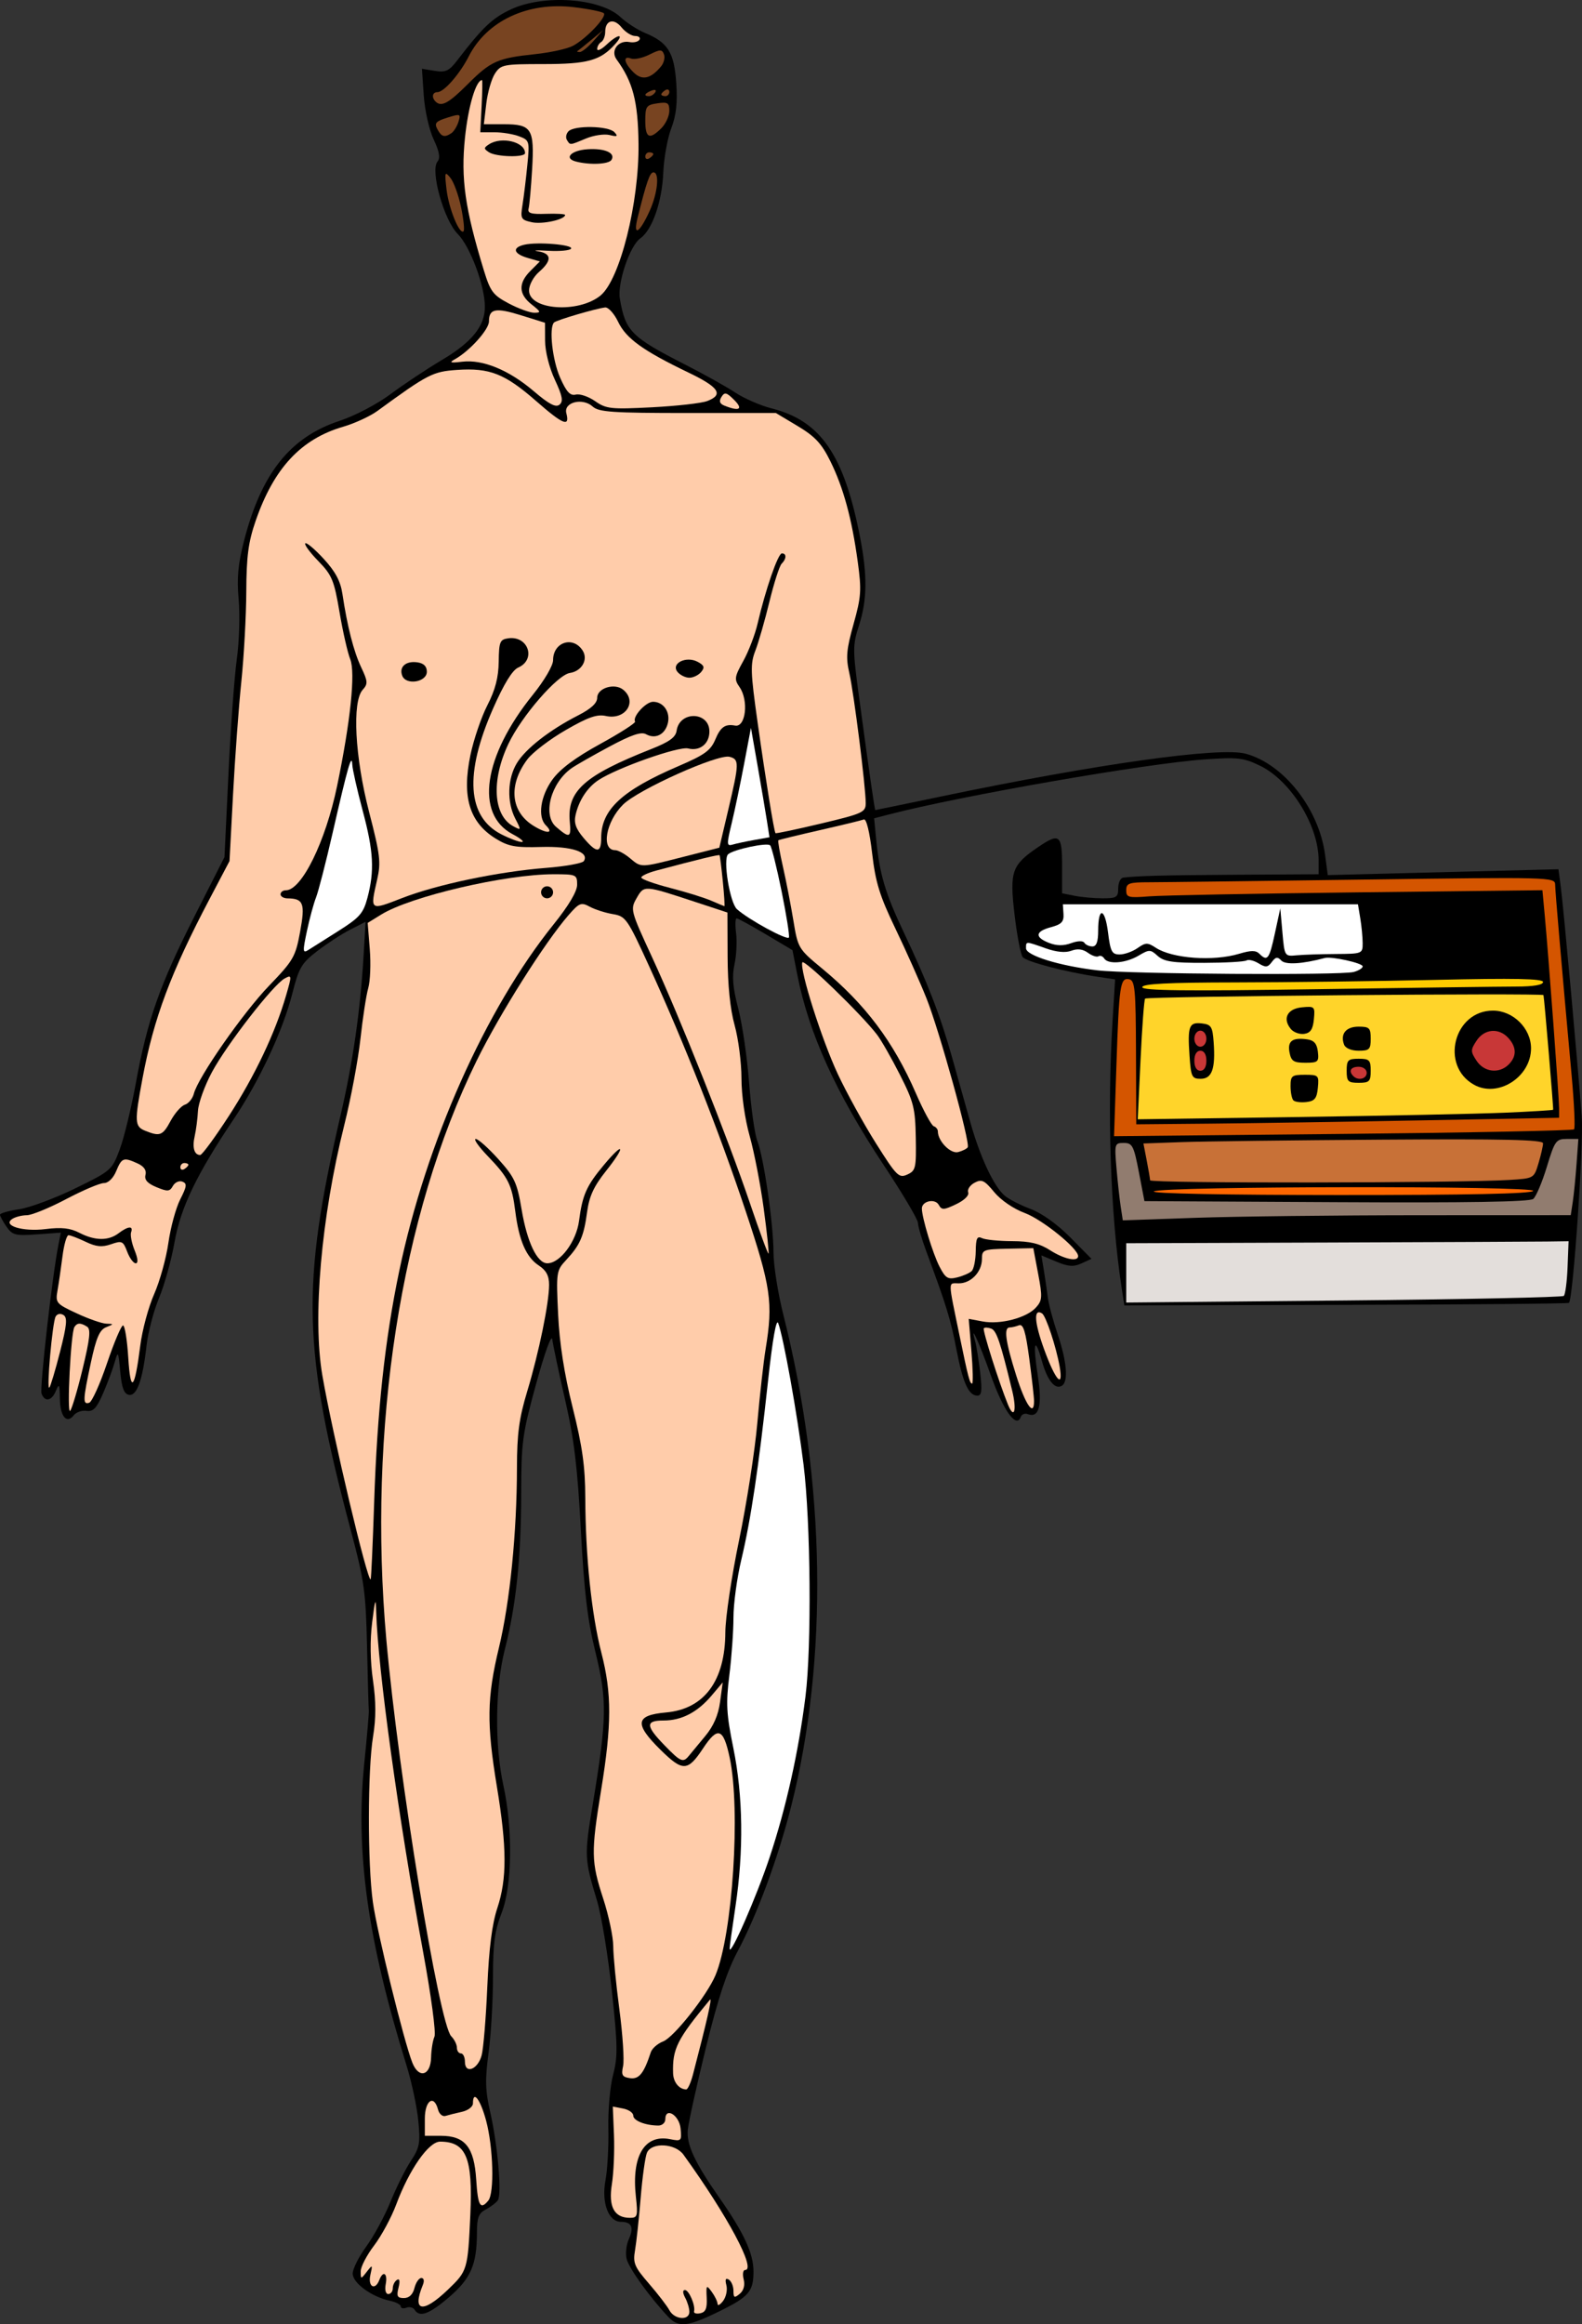 <?xml version="1.0" encoding="UTF-8" standalone="no"?>
<!-- Created with Inkscape (http://www.inkscape.org/) -->
<svg
   xmlns:dc="http://purl.org/dc/elements/1.1/"
   xmlns:cc="http://creativecommons.org/ns#"
   xmlns:rdf="http://www.w3.org/1999/02/22-rdf-syntax-ns#"
   xmlns:svg="http://www.w3.org/2000/svg"
   xmlns="http://www.w3.org/2000/svg"
   xmlns:sodipodi="http://sodipodi.sourceforge.net/DTD/sodipodi-0.dtd"
   xmlns:inkscape="http://www.inkscape.org/namespaces/inkscape"
   width="789.435"
   height="1158.987"
   id="svg2"
   sodipodi:version="0.32"
   inkscape:version="0.46"
   version="1.0"
   sodipodi:docname="ECGcolor.html"
   inkscape:output_extension="org.inkscape.output.svg.inkscape">
  <rect width="100%" height="100%" fill="#333333" stroke="none"/>
  <defs
     id="defs4">
    <inkscape:perspective
       sodipodi:type="inkscape:persp3d"
       inkscape:vp_x="0 : 526.18109 : 1"
       inkscape:vp_y="0 : 1000 : 0"
       inkscape:vp_z="744.09448 : 526.18109 : 1"
       inkscape:persp3d-origin="372.04724 : 350.78739 : 1"
       id="perspective10" />
    <inkscape:perspective
       id="perspective2390"
       inkscape:persp3d-origin="372.04724 : 350.78739 : 1"
       inkscape:vp_z="744.09448 : 526.18109 : 1"
       inkscape:vp_y="0 : 1000 : 0"
       inkscape:vp_x="0 : 526.18109 : 1"
       sodipodi:type="inkscape:persp3d" />
  </defs>
  <sodipodi:namedview
     id="base"
     pagecolor="#ffffff"
     bordercolor="#666666"
     borderopacity="1.0"
     gridtolerance="10000"
     guidetolerance="10"
     objecttolerance="10"
     inkscape:pageopacity="0.0"
     inkscape:pageshadow="2"
     inkscape:zoom="0.5"
     inkscape:cx="730.92022"
     inkscape:cy="284.70448"
     inkscape:document-units="px"
     inkscape:current-layer="layer1"
     showgrid="false"
     inkscape:window-width="1024"
     inkscape:window-height="712"
     inkscape:window-x="0"
     inkscape:window-y="22" />
  <g
     inkscape:label="Layer 1"
     inkscape:groupmode="layer"
     id="layer1"
     transform="translate(81.073,246.862)">
    <path
       style="fill:#000000"
       d="M 252.385,908.459 C 243.168,898.677 232.794,884.261 231.628,879.614 C 230.963,876.965 231.445,872.547 232.698,869.795 C 235.386,863.896 234.149,861.093 228.86,861.093 C 222.537,861.093 218.976,851.594 221.079,840.335 C 222.07,835.035 222.71,823.362 222.503,814.395 C 222.296,805.429 223.364,793.417 224.876,787.702 C 227.265,778.679 227.179,773.152 224.221,745.702 C 222.348,728.317 219.047,708.243 216.885,701.093 C 210.499,679.967 210.441,678.675 214.721,652.845 C 221.785,610.22 221.951,600.933 216.078,577.093 C 212.082,560.876 210.42,546.981 208.778,516.093 C 207.111,484.731 205.41,470.693 200.901,451.093 C 197.738,437.343 194.875,423.843 194.538,421.093 C 194.179,418.157 190.857,427.243 186.493,443.093 C 179.587,468.177 179.055,472.07 179.003,497.967 C 178.938,530.063 176.472,553.576 170.868,575.54 C 165.993,594.648 165.679,623.114 170.12,643.462 C 174.924,665.473 174.528,693.495 169.222,707.093 C 165.794,715.875 164.929,722.363 164.928,739.275 C 164.927,750.925 163.936,767.823 162.724,776.826 C 160.914,790.277 161.069,795.591 163.598,806.644 C 167.281,822.74 169.401,847.223 167.377,850.293 C 166.58,851.504 163.902,853.56 161.427,854.864 C 157.735,856.808 156.925,858.926 156.916,866.663 C 156.897,882.334 153.863,889.339 143.085,898.593 C 133.139,907.132 128.293,908.92 125.843,904.956 C 125.116,903.781 123.263,903.303 121.725,903.893 C 120.186,904.484 118.927,904.208 118.927,903.28 C 118.927,902.352 116.452,901.065 113.427,900.42 C 104.358,898.487 94.927,891.589 94.927,886.89 C 94.927,884.546 97.983,878.458 101.717,873.361 C 105.452,868.263 110.879,858.246 113.777,851.101 C 116.675,843.955 121.259,834.765 123.964,830.678 C 128.328,824.083 128.745,821.831 127.665,810.67 C 126.996,803.752 124.348,791.343 121.782,783.093 C 102.342,720.606 96.187,676.528 100.72,632.264 C 102.081,618.97 103.093,607.193 102.968,606.093 C 102.844,604.993 102.443,590.593 102.077,574.093 C 101.481,547.171 100.673,541.322 94.201,517.093 C 69.889,426.076 69.08,394.201 88.921,309.093 C 95.055,282.78 98.739,257.152 100.37,229.444 L 101.35,212.796 L 93.638,216.747 C 89.397,218.92 81.996,223.725 77.192,227.426 C 69.391,233.433 68.063,235.704 64.775,248.65 C 60.109,267.025 48.346,292.196 35.516,311.259 C 17.109,338.608 9.041,355.38 6.017,372.581 C 4.474,381.357 1.007,393.837 -1.688,400.315 C -4.383,406.793 -7.197,417.493 -7.943,424.093 C -9.9,441.418 -12.777,449.441 -16.765,448.685 C -19.21,448.222 -20.334,445.191 -21.073,437.075 C -21.986,427.048 -22.218,426.614 -23.735,432.093 C -24.649,435.393 -27.254,442.413 -29.525,447.694 C -32.81,455.334 -34.513,457.169 -37.863,456.678 C -40.179,456.339 -43.062,457.331 -44.27,458.883 C -47.817,463.438 -51.063,459.5 -51.2,450.475 C -51.306,443.431 -51.616,442.811 -53.135,446.593 C -55.209,451.751 -58.667,452.478 -60.344,448.108 C -61.363,445.453 -54.959,389.021 -51.907,373.762 L -50.717,367.812 L -62.627,368.673 C -73.344,369.448 -74.864,369.067 -77.805,364.869 C -79.602,362.302 -81.073,359.605 -81.073,358.875 C -81.073,358.144 -76.798,356.922 -71.573,356.158 C -66.348,355.394 -53.791,350.733 -43.668,345.799 C -25.615,337.002 -25.187,336.628 -21.33,326.32 C -19.167,320.54 -15.521,305.524 -13.228,292.952 C -7.547,261.81 -1.343,244.225 16.098,209.821 L 30.947,180.531 L 32.932,138.994 C 34.023,116.148 35.901,90.4 37.104,81.775 C 38.307,73.15 38.72,59.793 38.023,52.093 C 37.054,41.391 37.693,34.461 40.737,22.679 C 49.433,-10.981 63.767,-28.91 88.482,-37.041 C 96.009,-39.517 107.155,-45.363 113.805,-50.321 C 120.338,-55.193 131.932,-62.89 139.568,-67.427 C 154.453,-76.27 160.923,-84.304 160.894,-93.907 C 160.862,-104.386 153.535,-123.991 147.334,-130.193 C 140.447,-137.079 133.524,-161.808 137.232,-166.275 C 138.739,-168.09 138.196,-171.224 135.312,-177.357 C 133.087,-182.089 130.887,-191.86 130.385,-199.237 L 129.478,-212.566 L 135.877,-211.528 C 141.302,-210.648 143.012,-211.446 147.102,-216.772 C 159.775,-233.272 164.638,-237.886 173.912,-242.205 C 190.241,-249.809 218.519,-247.808 228.563,-238.337 C 231.513,-235.555 237.077,-231.97 240.927,-230.369 C 252.248,-225.663 255.338,-220.686 256.39,-205.459 C 257.068,-195.638 256.383,-189.43 253.899,-182.907 C 252.015,-177.957 250.225,-168.057 249.921,-160.907 C 249.297,-146.201 244.396,-132.163 238.424,-127.98 C 233.233,-124.345 226.919,-105.711 228.241,-97.93 C 231.001,-81.684 233.873,-78.791 260.927,-65.003 C 270.277,-60.237 281.527,-53.956 285.927,-51.045 C 290.327,-48.133 298.427,-44.614 303.927,-43.225 C 328.429,-37.035 340.051,-20.182 348.057,20.769 C 351.82,40.013 351.681,52.299 347.556,65.071 C 344.39,74.874 344.393,77.05 347.611,100.801 C 352.897,139.826 355.387,157.093 355.726,157.093 C 355.897,157.093 370.862,154 388.982,150.221 C 466.522,134.047 527.572,125.497 540.552,128.992 C 559.544,134.106 577.112,156.452 580.151,179.361 L 581.498,189.517 L 639.053,188.055 L 696.607,186.593 L 697.769,195.343 C 699.134,205.624 706.552,286.949 708.236,310.093 C 709.243,323.932 703.956,400.682 701.848,402.825 C 701.452,403.229 651.369,403.679 590.554,403.825 L 479.98,404.093 L 478.602,395.093 C 473.044,358.78 471.318,307.37 474.125,261.806 L 475.376,241.52 L 466.651,240.22 C 450.5,237.813 431.107,232.72 429.25,230.397 C 428.237,229.13 426.407,219.543 425.183,209.093 C 422.677,187.698 423.789,184.52 436.906,175.593 C 447.623,168.299 448.927,169.303 448.927,184.843 L 448.927,198.593 L 455.177,199.843 C 458.614,200.53 464.914,201.093 469.177,201.093 C 476.11,201.093 476.927,200.566 476.927,196.093 C 476.927,193.343 478.052,190.953 479.427,190.782 C 486.61,189.89 499.637,189.56 536.427,189.338 L 576.927,189.093 L 576.927,182.114 C 576.927,164.814 563.017,142.398 547.673,134.97 C 539.448,130.988 536.596,130.666 519.942,131.837 C 490.399,133.913 398.627,149.909 362.527,159.273 L 355.127,161.193 L 356.145,171.643 C 357.838,189.009 360.648,198.519 369.767,217.737 C 381.742,242.972 388.208,259.684 394.027,280.435 C 396.75,290.147 400.887,304.843 403.221,313.093 C 408.08,330.272 414.816,344.635 420.211,349.319 C 422.255,351.093 428.084,354.096 433.165,355.99 C 438.789,358.088 446.544,363.629 452.992,370.158 L 463.581,380.88 L 458.591,383.154 C 454.654,384.948 452.016,384.766 446.093,382.291 L 438.586,379.154 L 439.818,386.623 C 440.495,390.731 441.382,396.793 441.788,400.093 C 442.195,403.393 444.417,411.689 446.727,418.529 C 451.296,432.06 452.125,442.116 448.839,444.147 C 445.413,446.264 441.585,441.585 438.9,431.997 C 435.251,418.965 434.217,422.502 436.803,439.168 C 439.123,454.122 437.438,460.484 431.736,458.296 C 430.333,457.758 428.793,458.392 428.313,459.705 C 426.137,465.664 419.644,456.656 413.356,438.953 C 407.337,422.007 402.708,411.997 405.56,422.093 C 406.181,424.293 407.296,431.268 408.038,437.593 C 409.103,446.67 408.809,449.093 406.638,449.093 C 402.271,449.093 399.387,442.692 396.146,425.809 C 393.311,411.042 391.206,404.208 381.141,377.093 C 378.895,371.043 377.028,364.67 376.992,362.93 C 376.956,361.191 369.211,348.142 359.781,333.931 C 336.11,298.261 322.525,268.357 316.822,239.37 L 314.377,226.945 L 301.036,219.019 C 293.698,214.659 287.157,211.093 286.501,211.093 C 285.844,211.093 285.733,214.468 286.252,218.593 C 286.772,222.718 286.403,229.693 285.432,234.093 C 284.12,240.038 284.606,245.687 287.325,256.093 C 289.337,263.793 291.774,280.443 292.74,293.093 C 293.706,305.743 295.545,318.76 296.825,322.02 C 300.045,330.219 304.901,363.657 304.915,377.73 C 304.922,384.131 307.128,398.081 309.818,408.73 C 330.956,492.412 332.343,580.407 313.684,654.065 C 307.228,679.548 296.644,708.181 287.058,726.093 C 281.691,736.12 277.198,749.74 271.221,774.093 C 266.632,792.793 262.549,811.243 262.147,815.093 C 261.378,822.453 265.57,831.482 277.987,849.212 C 290.179,866.621 294.927,876.891 294.927,885.854 C 294.927,895.782 292.618,898.475 277.927,905.682 C 262.064,913.465 257.562,913.954 252.385,908.459 z"
       id="path2608"
       inkscape:export-xdpi="90"
       inkscape:export-ydpi="90" />
    <path
       style="fill:#ffccaa"
       d="M 262.927,905.961 C 262.927,904.239 261.995,901.089 260.856,898.961 C 259.572,896.561 259.521,895.093 260.722,895.093 C 262.737,895.093 266.053,902.861 265.271,905.749 C 265.024,906.66 266.421,907.078 268.375,906.677 C 271.041,906.13 271.841,904.22 271.582,899.02 C 271.26,892.572 271.433,892.361 274.082,895.975 C 275.647,898.11 276.955,900.81 276.99,901.975 C 277.025,903.14 278.28,902.476 279.779,900.5 C 281.278,898.524 282.007,895.008 281.4,892.687 C 280.648,889.809 281.033,888.922 282.612,889.898 C 283.885,890.685 284.927,893.186 284.927,895.456 C 284.927,898.972 285.389,899.199 288.055,896.986 C 290.041,895.338 290.758,892.692 290.017,889.741 C 289.376,887.184 289.705,885.093 290.749,885.093 C 296.451,885.093 282.014,858.108 259.988,827.593 C 255.9,821.929 244.169,821.284 241.778,826.593 C 240.911,828.518 239.496,838.643 238.633,849.093 C 237.769,859.543 236.501,871.319 235.815,875.263 C 234.707,881.625 235.486,883.495 242.733,891.868 C 247.224,897.058 251.837,903.056 252.983,905.198 C 255.481,909.865 262.927,910.436 262.927,905.961 z"
       id="path2606"
       inkscape:export-filename="C:\Documents and Settings\Maen\My Documents\My Pictures\path2608s.png"
       inkscape:export-xdpi="90"
       inkscape:export-ydpi="90" />
    <path
       style="fill:#ffccaa"
       d="M 142.426,894.921 C 152.211,885.564 152.373,885.022 153.63,857.383 C 154.916,829.125 151.573,821.093 138.526,821.093 C 132.851,821.093 123.146,834.99 116.652,852.412 C 114.258,858.836 109.29,868.047 105.613,872.88 C 101.936,877.713 98.927,883.51 98.927,885.762 C 98.927,889.795 98.973,889.798 101.958,885.975 C 104.836,882.287 104.926,882.368 103.741,887.593 C 102.409,893.464 106.114,895.539 108.204,890.093 C 110.08,885.202 112.451,886.678 111.416,892.093 C 110.858,895.011 111.39,897.093 112.694,897.093 C 113.922,897.093 114.927,895.796 114.927,894.211 C 114.927,892.626 115.863,890.75 117.007,890.043 C 118.356,889.209 118.631,890.574 117.79,893.925 C 116.719,898.192 117.191,899.093 120.493,899.093 C 123.092,899.093 124.933,897.341 125.748,894.093 C 126.438,891.343 127.982,889.093 129.179,889.093 C 130.467,889.093 130.767,890.521 129.914,892.593 C 124.423,905.931 129.856,906.942 142.426,894.921 z"
       id="path2604"
       inkscape:export-filename="C:\Documents and Settings\Maen\My Documents\My Pictures\path2608s.png"
       inkscape:export-xdpi="90"
       inkscape:export-ydpi="90" />
    <path
       style="fill:#ffccaa"
       d="M 236.229,848.426 C 234.026,828.222 240.543,817.316 253.296,819.866 C 258.918,820.991 259.149,820.759 258.552,814.584 C 257.902,807.865 250.927,803.623 250.927,809.946 C 250.927,811.677 249.352,813.08 247.427,813.065 C 240.902,813.014 234.927,810.637 234.927,808.092 C 234.927,806.699 232.632,805.12 229.827,804.584 L 224.726,803.609 L 225.308,817.851 C 225.628,825.684 225.157,836.687 224.261,842.302 C 222.458,853.597 225.418,859.093 233.302,859.093 C 237.056,859.093 237.296,858.216 236.229,848.426 z"
       id="path2602"
       inkscape:export-filename="C:\Documents and Settings\Maen\My Documents\My Pictures\path2608s.png"
       inkscape:export-xdpi="90"
       inkscape:export-ydpi="90" />
    <path
       style="fill:#ffccaa"
       d="M 162.575,850.517 C 165.694,846.758 165.076,823.898 161.495,810.593 C 158.631,799.953 154.927,795.138 154.927,802.054 C 154.927,803.684 152.452,805.559 149.427,806.222 C 146.402,806.884 142.719,807.805 141.242,808.268 C 139.765,808.731 138.085,807.305 137.508,805.101 C 135.494,797.399 130.927,800.548 130.927,809.638 L 130.927,818.183 L 138.917,818.183 C 150.99,818.183 155.528,823.807 156.562,840.051 C 157.397,853.155 158.619,855.283 162.575,850.517 z"
       id="path2600"
       inkscape:export-filename="C:\Documents and Settings\Maen\My Documents\My Pictures\path2608s.png"
       inkscape:export-xdpi="90"
       inkscape:export-ydpi="90" />
    <path
       style="fill:#000000"
       d="M 260.927,801.474 C 260.927,798.532 257.845,797.265 244.427,794.688 C 235.352,792.945 227.814,791.648 227.675,791.806 C 227.537,791.963 226.835,794.011 226.115,796.357 C 224.926,800.235 225.854,800.8 236.367,802.6 C 255.486,805.873 260.927,805.624 260.927,801.474 z"
       id="path2598"
       inkscape:export-filename="C:\Documents and Settings\Maen\My Documents\My Pictures\path2608s.png"
       inkscape:export-xdpi="90"
       inkscape:export-ydpi="90" />
    <path
       style="fill:#000000"
       d="M 249.469,799.884 C 250.133,799.22 251.858,799.149 253.302,799.726 C 254.897,800.365 254.423,800.839 252.094,800.935 C 249.985,801.022 248.804,800.549 249.469,799.884 z"
       id="path2596"
       inkscape:export-filename="C:\Documents and Settings\Maen\My Documents\My Pictures\path2608s.png"
       inkscape:export-xdpi="90"
       inkscape:export-ydpi="90" />
    <path
       style="fill:#000000"
       d="M 231.927,797.093 C 231.247,795.993 231.644,795.093 232.809,795.093 C 233.974,795.093 234.927,795.993 234.927,797.093 C 234.927,798.193 234.53,799.093 234.045,799.093 C 233.56,799.093 232.607,798.193 231.927,797.093 z"
       id="path2594"
       inkscape:export-filename="C:\Documents and Settings\Maen\My Documents\My Pictures\path2608s.png"
       inkscape:export-xdpi="90"
       inkscape:export-ydpi="90" />
    <path
       style="fill:#000000"
       d="M 239.469,797.884 C 240.133,797.22 241.858,797.149 243.302,797.726 C 244.897,798.365 244.423,798.839 242.094,798.935 C 239.985,799.022 238.804,798.549 239.469,797.884 z"
       id="path2592"
       inkscape:export-filename="C:\Documents and Settings\Maen\My Documents\My Pictures\path2608s.png"
       inkscape:export-xdpi="90"
       inkscape:export-ydpi="90" />
    <path
       style="fill:#000000"
       d="M 156.427,795.998 C 157.802,795.569 158.927,793.475 158.927,791.345 C 158.927,787.824 157.792,787.56 146.427,788.444 C 130.168,789.708 128.927,790.182 128.927,795.129 C 128.927,799.035 129.695,799.214 141.427,798.035 C 148.302,797.344 155.052,796.428 156.427,795.998 z"
       id="path2590"
       inkscape:export-filename="C:\Documents and Settings\Maen\My Documents\My Pictures\path2608s.png"
       inkscape:export-xdpi="90"
       inkscape:export-ydpi="90" />
    <path
       style="fill:#000000"
       d="M 130.927,793.093 C 130.927,791.993 131.827,791.093 132.927,791.093 C 134.027,791.093 134.927,791.993 134.927,793.093 C 134.927,794.193 134.027,795.093 132.927,795.093 C 131.827,795.093 130.927,794.193 130.927,793.093 z"
       id="path2588"
       inkscape:export-filename="C:\Documents and Settings\Maen\My Documents\My Pictures\path2608s.png"
       inkscape:export-xdpi="90"
       inkscape:export-ydpi="90" />
    <path
       style="fill:#000000"
       d="M 139.927,793.093 C 140.607,791.993 142.01,791.093 143.045,791.093 C 144.08,791.093 144.927,791.993 144.927,793.093 C 144.927,794.193 143.524,795.093 141.809,795.093 C 140.094,795.093 139.247,794.193 139.927,793.093 z"
       id="path2586"
       inkscape:export-filename="C:\Documents and Settings\Maen\My Documents\My Pictures\path2608s.png"
       inkscape:export-xdpi="90"
       inkscape:export-ydpi="90" />
    <path
       style="fill:#ffccaa"
       d="M 264.733,787.593 C 271.753,760.74 274.464,748.794 273.19,750.329 C 256.767,770.119 254.432,774.774 254.799,786.981 C 254.934,791.455 257.796,794.985 261.35,795.062 C 262.132,795.079 263.655,791.718 264.733,787.593 z"
       id="path2584"
       inkscape:export-filename="C:\Documents and Settings\Maen\My Documents\My Pictures\path2608s.png"
       inkscape:export-xdpi="90"
       inkscape:export-ydpi="90" />
    <path
       style="fill:#000000"
       d="M 250.135,787.634 C 249.471,786.97 248.998,788.151 249.085,790.259 C 249.181,792.589 249.655,793.063 250.293,791.468 C 250.871,790.024 250.8,788.299 250.135,787.634 z"
       id="path2582"
       inkscape:export-filename="C:\Documents and Settings\Maen\My Documents\My Pictures\path2608s.png"
       inkscape:export-xdpi="90"
       inkscape:export-ydpi="90" />
    <path
       style="fill:#ffccaa"
       d="M 243.669,776.563 C 244.304,774.621 247.077,772.176 249.831,771.129 C 255.163,769.102 271.787,748.09 275.967,738.093 C 284.528,717.62 288.575,655.567 283.043,629.593 C 279.901,614.84 277.12,613.865 269.789,624.942 C 262.101,636.56 259.639,636.644 248.497,625.669 C 235.322,612.692 235.957,608.446 251.278,607.081 C 270.396,605.377 280.801,591.302 280.883,567.038 C 280.907,559.857 284.004,539.157 287.764,521.038 C 291.525,502.918 295.608,476.704 296.838,462.784 C 298.068,448.864 299.936,432.214 300.989,425.784 C 304.772,402.683 303.632,394.83 290.999,356.984 C 277.833,317.539 260.399,273.345 242.913,235.093 C 231.991,211.198 231.186,210.043 224.706,208.963 C 220.978,208.342 215.81,206.686 213.223,205.283 C 208.937,202.96 207.999,203.328 202.684,209.413 C 190.876,222.932 168.246,258.754 156.771,282.093 C 118.894,359.126 102.286,465.717 111.74,571.093 C 117.832,639.002 138.08,762.532 144.107,768.558 C 145.658,770.109 146.927,772.664 146.927,774.235 C 146.927,775.807 147.827,777.093 148.927,777.093 C 150.027,777.093 150.927,778.959 150.927,781.239 C 150.927,787.602 157.345,785.179 159.262,778.093 C 160.154,774.793 161.426,759.493 162.089,744.093 C 162.926,724.635 164.458,712.582 167.11,704.585 C 171.952,689.986 171.894,674.461 166.886,644.093 C 161.701,612.655 161.892,599.707 167.908,574.743 C 173.396,551.971 176.846,517.492 176.895,484.945 C 176.92,468.105 177.963,460.365 182.015,446.945 C 187.87,427.551 192.926,402.936 192.927,393.823 C 192.927,389.287 191.497,386.616 187.76,384.167 C 181.52,380.078 177.907,371.759 176.07,357.247 C 174.376,343.861 172.616,340.332 162.277,329.593 C 157.776,324.918 155.098,321.093 156.325,321.093 C 157.552,321.093 162.637,325.632 167.626,331.18 C 175.718,340.181 176.968,342.891 179.227,356.335 C 181.964,372.62 186.983,383.093 192.051,383.093 C 198.425,383.093 206.515,372.267 207.876,361.918 C 209.586,348.919 211.564,344.485 220.334,333.993 C 230.449,321.892 231.325,324.508 221.353,337.033 C 215.218,344.737 212.956,349.654 211.88,357.623 C 210.245,369.731 208.359,374.032 201.421,381.475 C 196.55,386.701 196.433,387.489 197.429,408.475 C 198.123,423.09 200.475,438.174 204.691,455.042 C 209.547,474.472 210.942,484.428 210.994,500.042 C 211.092,529.227 214.108,558.238 219.029,577.346 C 224.26,597.656 224.228,613.09 218.888,645.821 C 213.81,676.943 213.896,681.424 219.927,699.899 C 222.677,708.323 224.934,719.013 224.943,723.654 C 224.952,728.295 226.325,742.436 227.995,755.077 C 229.665,767.719 230.502,780.474 229.855,783.422 C 228.866,787.922 229.419,788.887 233.302,789.437 C 237.823,790.078 240.219,787.103 243.669,776.563 z"
       id="path2580"
       inkscape:export-filename="C:\Documents and Settings\Maen\My Documents\My Pictures\path2608s.png"
       inkscape:export-xdpi="90"
       inkscape:export-ydpi="90" />
    <path
       style="fill:#ffccaa"
       d="M 134.05,779.069 C 134.142,775.232 134.895,770.591 135.723,768.755 C 136.566,766.89 134.092,748.372 130.114,726.755 C 117.727,659.453 107.497,585.436 106.665,557.093 C 106.44,549.405 106.144,550.135 104.64,562.093 C 103.508,571.092 103.654,581.45 105.048,591.093 C 106.593,601.771 106.604,609.838 105.087,619.093 C 102.364,635.714 102.313,682.389 104.998,701.691 C 107.076,716.636 120.497,771.175 124.695,781.738 C 127.94,789.904 133.831,788.224 134.05,779.069 z"
       id="path2578"
       inkscape:export-filename="C:\Documents and Settings\Maen\My Documents\My Pictures\path2608s.png"
       inkscape:export-xdpi="90"
       inkscape:export-ydpi="90" />
    <path
       style="fill:#000000"
       d="M 140.135,781.634 C 138.102,779.601 136.425,782.662 138.093,785.361 C 139.353,787.4 139.824,787.401 140.501,785.369 C 140.965,783.98 140.8,782.299 140.135,781.634 z"
       id="path2576"
       inkscape:export-filename="C:\Documents and Settings\Maen\My Documents\My Pictures\path2608s.png"
       inkscape:export-xdpi="90"
       inkscape:export-ydpi="90" />
    <path
       style="fill:#000000"
       d="M 147.927,783.093 C 147.247,781.993 146.294,781.093 145.809,781.093 C 145.324,781.093 144.927,781.993 144.927,783.093 C 144.927,784.193 145.88,785.093 147.045,785.093 C 148.21,785.093 148.607,784.193 147.927,783.093 z"
       id="path2574"
       inkscape:export-filename="C:\Documents and Settings\Maen\My Documents\My Pictures\path2608s.png"
       inkscape:export-xdpi="90"
       inkscape:export-ydpi="90" />
    <path
       style="fill:#ffffff"
       d="M 302.959,679.379 C 311.196,654.636 317.381,626.91 320.869,599.093 C 323.981,574.27 323.465,512.116 319.909,483.503 C 316.779,458.313 309.948,420.201 307.263,412.943 C 306.321,410.397 304.438,421.05 302.219,441.487 C 297.5,484.931 293.596,511.048 288.851,530.916 C 286.693,539.952 284.927,552.938 284.927,559.772 C 284.927,566.606 284.003,579.565 282.874,588.571 C 281.114,602.609 281.399,607.78 284.874,624.832 C 289.735,648.688 290.097,676.171 285.915,703.918 C 284.272,714.822 282.97,724.272 283.023,724.918 C 283.347,728.871 296.44,698.963 302.959,679.379 z"
       id="path2572"
       inkscape:export-filename="C:\Documents and Settings\Maen\My Documents\My Pictures\path2608s.png"
       inkscape:export-xdpi="90"
       inkscape:export-ydpi="90" />
    <path
       style="fill:#ffccaa"
       d="M 262.778,628.593 C 263.884,627.218 267.522,622.82 270.864,618.821 C 274.978,613.898 277.366,608.406 278.256,601.821 L 279.571,592.093 L 274.011,598.664 C 266.959,606.999 259.058,611.093 250.026,611.093 C 240.983,611.093 241.069,613.711 250.427,623.358 C 258.629,631.813 259.794,632.306 262.778,628.593 z"
       id="path2570"
       inkscape:export-filename="C:\Documents and Settings\Maen\My Documents\My Pictures\path2608s.png"
       inkscape:export-xdpi="90"
       inkscape:export-ydpi="90" />
    <path
       style="fill:#ffccaa"
       d="M 105.643,502.093 C 107.149,456.731 111.023,421.022 118.12,387.093 C 131.578,322.754 161.117,256.441 195.178,214.101 C 202.755,204.682 206.927,197.649 206.927,194.294 C 206.927,189.283 206.497,189.093 195.189,189.093 C 171.114,189.093 123.83,200.135 109.164,209.182 L 102.4,213.354 L 103.453,226.47 C 104.032,233.684 103.689,242.401 102.69,245.84 C 101.692,249.279 99.943,260.643 98.804,271.093 C 97.665,281.543 94.036,300.893 90.739,314.093 C 79.198,360.307 74.821,410.321 79.799,439.093 C 84.909,468.622 102.428,542.473 103.898,540.683 C 104.164,540.358 104.95,522.993 105.643,502.093 z"
       id="path2568"
       inkscape:export-filename="C:\Documents and Settings\Maen\My Documents\My Pictures\path2608s.png"
       inkscape:export-xdpi="90"
       inkscape:export-ydpi="90" />
    <path
       style="fill:#000000"
       d="M 188.927,198.093 C 188.927,196.443 190.277,195.093 191.927,195.093 C 193.577,195.093 194.927,196.443 194.927,198.093 C 194.927,199.743 193.577,201.093 191.927,201.093 C 190.277,201.093 188.927,199.743 188.927,198.093 z"
       id="path2566"
       inkscape:export-filename="C:\Documents and Settings\Maen\My Documents\My Pictures\path2608s.png"
       inkscape:export-xdpi="90"
       inkscape:export-ydpi="90" />
    <path
       style="fill:#ffccaa"
       d="M -39.845,435.764 C -36.203,420.701 -35.696,415.934 -37.605,414.722 C -40.861,412.653 -42.596,412.702 -43.953,414.899 C -45.72,417.757 -47.783,458.254 -46.081,456.666 C -45.241,455.881 -42.434,446.475 -39.845,435.764 z"
       id="path2564"
       inkscape:export-filename="C:\Documents and Settings\Maen\My Documents\My Pictures\path2608s.png"
       inkscape:export-xdpi="90"
       inkscape:export-ydpi="90" />
    <path
       style="fill:#ffccaa"
       d="M 424.014,446.593 C 418.095,422.243 416.219,416.695 413.56,415.675 C 412.017,415.083 410.348,415.005 409.851,415.502 C 409.085,416.268 417.399,442.49 421.927,453.593 C 425.026,461.19 426.423,456.504 424.014,446.593 z"
       id="path2562"
       inkscape:export-filename="C:\Documents and Settings\Maen\My Documents\My Pictures\path2608s.png"
       inkscape:export-xdpi="90"
       inkscape:export-ydpi="90" />
    <path
       style="fill:#ffccaa"
       d="M 434.927,451.819 C 434.927,450.019 433.86,440.536 432.557,430.747 C 430.721,416.955 429.558,413.19 427.394,414.02 C 425.857,414.61 423.773,415.093 422.763,415.093 C 419.715,415.093 420.661,422.044 426.014,438.989 C 430.676,453.748 434.927,459.867 434.927,451.819 z"
       id="path2560"
       inkscape:export-filename="C:\Documents and Settings\Maen\My Documents\My Pictures\path2608s.png"
       inkscape:export-xdpi="90"
       inkscape:export-ydpi="90" />
    <path
       style="fill:#ffccaa"
       d="M -27.681,432.978 C -24.165,422.591 -20.565,414.093 -19.681,414.093 C -18.796,414.093 -17.623,421.293 -17.073,430.093 C -15.931,448.361 -13.895,446.344 -11.081,424.157 C -10.1,416.422 -6.986,404.869 -4.162,398.485 C -1.339,392.1 1.864,380.584 2.955,372.894 C 4.046,365.203 6.71,355.438 8.875,351.194 C 12.181,344.714 12.349,343.299 9.922,342.368 C 8.333,341.758 6.213,342.724 5.211,344.514 C 3.618,347.36 2.585,347.436 -2.995,345.125 C -7.501,343.259 -9.112,341.455 -8.469,338.997 C -7.873,336.719 -9.236,334.749 -12.41,333.303 C -19.411,330.113 -20.315,330.434 -23.073,337.093 C -24.555,340.67 -27.037,343.093 -29.221,343.093 C -31.235,343.093 -39.719,346.693 -48.073,351.093 C -56.428,355.493 -65.245,359.106 -67.668,359.123 C -70.091,359.14 -73.32,359.943 -74.843,360.908 C -80.162,364.277 -69.801,367.471 -58.241,366.027 C -50.365,365.043 -46.039,365.525 -41.451,367.897 C -33.75,371.879 -26.997,371.969 -21.955,368.156 C -17.155,364.525 -14.446,364.283 -15.647,367.593 C -16.145,368.968 -15.366,373.018 -13.915,376.593 C -12.244,380.711 -12.036,383.093 -13.349,383.093 C -14.488,383.093 -16.401,380.495 -17.6,377.32 C -19.612,371.989 -20.228,371.703 -25.638,373.589 C -30.165,375.167 -33.055,374.888 -38.353,372.362 C -42.124,370.564 -45.962,369.093 -46.883,369.093 C -47.804,369.093 -49.155,373.818 -49.885,379.593 C -50.615,385.368 -51.731,393.013 -52.364,396.582 C -53.469,402.817 -53.093,403.268 -42.794,408.063 C -36.897,410.808 -30.273,413.119 -28.073,413.2 C -24.154,413.343 -24.157,413.38 -28.188,415.012 C -31.364,416.299 -33.075,420.272 -35.688,432.431 C -39.735,451.264 -39.84,453.666 -36.573,452.644 C -35.198,452.215 -31.196,443.365 -27.681,432.978 z"
       id="path2558"
       inkscape:export-filename="C:\Documents and Settings\Maen\My Documents\My Pictures\path2608s.png"
       inkscape:export-xdpi="90"
       inkscape:export-ydpi="90" />
    <path
       style="fill:#ffccaa"
       d="M -51.121,427.285 C -47.681,413.809 -47.345,410.161 -49.423,408.876 C -50.929,407.946 -52.564,408.284 -53.323,409.683 C -54.931,412.646 -57.935,446.485 -56.466,445.093 C -55.886,444.543 -53.481,436.529 -51.121,427.285 z"
       id="path2556"
       inkscape:export-filename="C:\Documents and Settings\Maen\My Documents\My Pictures\path2608s.png"
       inkscape:export-xdpi="90"
       inkscape:export-ydpi="90" />
    <path
       style="fill:#ffccaa"
       d="M 403.674,426.946 L 402.327,410.799 L 409.309,412.109 C 418.08,413.754 431.186,410.331 435.85,405.177 C 439.056,401.635 439.169,399.973 436.985,388.402 L 434.562,375.558 L 421.745,375.826 C 409.591,376.079 408.928,376.343 408.927,380.935 C 408.927,387.359 403.486,393.093 397.39,393.093 C 391.921,393.093 391.89,390.766 397.736,419.093 C 402.05,439.993 402.86,443.093 404.012,443.093 C 404.567,443.093 404.414,435.826 403.674,426.946 z"
       id="path2554"
       inkscape:export-filename="C:\Documents and Settings\Maen\My Documents\My Pictures\path2608s.png"
       inkscape:export-xdpi="90"
       inkscape:export-ydpi="90" />
    <path
       style="fill:#ffccaa"
       d="M 447.694,434.593 C 445.985,424.794 440.845,409.278 438.912,408.083 C 434.603,405.42 435.039,412.512 440.023,426.179 C 445.639,441.576 449.685,446.014 447.694,434.593 z"
       id="path2552"
       inkscape:export-filename="C:\Documents and Settings\Maen\My Documents\My Pictures\path2608s.png"
       inkscape:export-xdpi="90"
       inkscape:export-ydpi="90" />
    <path
       style="fill:#e3dedb"
       d="M 699.286,399.354 C 700.033,398.66 700.874,392.243 701.155,385.093 L 701.665,372.093 L 690.796,372.243 C 684.818,372.326 635.152,372.551 580.427,372.743 L 480.927,373.093 L 480.927,387.879 L 480.927,402.666 L 589.427,401.641 C 649.102,401.077 698.538,400.048 699.286,399.354 z"
       id="path2550"
       inkscape:export-filename="C:\Documents and Settings\Maen\My Documents\My Pictures\path2608s.png"
       inkscape:export-xdpi="90"
       inkscape:export-ydpi="90" />
    <path
       style="fill:#ffccaa"
       d="M 403.829,386.948 C 404.876,385.925 405.776,381.482 405.829,377.075 C 405.908,370.648 406.52,369.355 408.927,370.54 C 410.577,371.352 417.327,372.034 423.927,372.055 C 432.909,372.083 437.687,373.223 442.927,376.585 C 449.895,381.057 456.927,382.526 456.927,379.509 C 456.927,375.69 439.072,361.28 430.312,358.03 C 424.682,355.94 418.351,351.614 415.033,347.589 C 410.14,341.653 408.802,341.018 405.222,342.935 C 402.941,344.155 401.52,346.31 402.062,347.724 C 402.64,349.231 400.154,351.674 396.052,353.63 C 389.863,356.582 388.86,356.618 387.366,353.948 C 385.493,350.601 378.912,352.054 378.951,355.807 C 378.999,360.491 384.422,378.32 387.76,384.773 C 390.75,390.552 391.939,391.275 396.572,390.132 C 399.517,389.404 402.783,387.972 403.829,386.948 z"
       id="path2548"
       inkscape:export-filename="C:\Documents and Settings\Maen\My Documents\My Pictures\path2608s.png"
       inkscape:export-xdpi="90"
       inkscape:export-ydpi="90" />
    <path
       style="fill:#ffccaa"
       d="M 300.045,355.897 C 298.429,343.905 295.266,327.579 293.017,319.618 C 290.636,311.191 288.927,299.195 288.927,290.907 C 288.927,283.076 287.39,271.14 285.512,264.381 C 283.282,256.361 282.067,244.468 282.012,230.139 L 281.927,208.186 L 265.927,202.922 C 240.205,194.459 240.358,194.469 236.618,200.985 C 233.394,206.603 233.536,207.148 244.291,230.401 C 258.229,260.536 282.156,320.653 293.268,353.459 C 297.993,367.411 302.113,378.573 302.422,378.264 C 302.731,377.955 301.662,367.89 300.045,355.897 z"
       id="path2546"
       inkscape:export-filename="C:\Documents and Settings\Maen\My Documents\My Pictures\path2608s.png"
       inkscape:export-xdpi="90"
       inkscape:export-ydpi="90" />
    <path
       style="fill:#917c6f"
       d="M 627.336,359.124 L 702.746,359.093 L 703.736,352.593 C 704.281,349.018 705.136,340.468 705.637,333.593 L 706.548,321.093 L 700.795,321.093 C 695.415,321.093 694.768,321.993 690.823,334.981 C 688.503,342.62 685.449,349.829 684.037,351.001 C 682.28,352.459 651.271,352.968 585.743,352.612 L 490.016,352.093 L 487.228,337.593 C 484.705,324.47 483.991,323.093 479.714,323.093 C 475.136,323.093 475.022,323.482 476.064,335.593 C 476.656,342.468 477.608,351.148 478.179,354.883 L 479.217,361.674 L 515.572,360.415 C 535.567,359.722 585.861,359.141 627.336,359.124 z"
       id="path2544"
       inkscape:export-filename="C:\Documents and Settings\Maen\My Documents\My Pictures\path2608s.png"
       inkscape:export-xdpi="90"
       inkscape:export-ydpi="90" />
    <path
       style="fill:#000000"
       d="M 392.927,351.093 C 392.927,349.993 391.974,349.093 390.809,349.093 C 389.644,349.093 389.247,349.993 389.927,351.093 C 390.607,352.193 391.56,353.093 392.045,353.093 C 392.53,353.093 392.927,352.193 392.927,351.093 z"
       id="path2542"
       inkscape:export-filename="C:\Documents and Settings\Maen\My Documents\My Pictures\path2608s.png"
       inkscape:export-xdpi="90"
       inkscape:export-ydpi="90" />
    <path
       style="fill:#000000"
       d="M 394.071,344.216 C 408.484,337.557 408.883,337.184 406.694,332.379 L 404.433,327.418 L 389.18,334.364 C 371.009,342.639 369.469,343.926 372.856,348.008 C 376.336,352.2 377.079,352.068 394.071,344.216 z"
       id="path2540"
       inkscape:export-filename="C:\Documents and Settings\Maen\My Documents\My Pictures\path2608s.png"
       inkscape:export-xdpi="90"
       inkscape:export-ydpi="90" />
    <path
       style="fill:#000000"
       d="M 376.927,343.093 C 376.927,341.993 377.827,341.093 378.927,341.093 C 380.027,341.093 380.927,341.993 380.927,343.093 C 380.927,344.193 380.027,345.093 378.927,345.093 C 377.827,345.093 376.927,344.193 376.927,343.093 z"
       id="path2538"
       inkscape:export-filename="C:\Documents and Settings\Maen\My Documents\My Pictures\path2608s.png"
       inkscape:export-xdpi="90"
       inkscape:export-ydpi="90" />
    <path
       style="fill:#000000"
       d="M 396.927,335.093 C 396.927,333.993 397.827,333.093 398.927,333.093 C 400.027,333.093 400.927,333.993 400.927,335.093 C 400.927,336.193 400.027,337.093 398.927,337.093 C 397.827,337.093 396.927,336.193 396.927,335.093 z"
       id="path2536"
       inkscape:export-filename="C:\Documents and Settings\Maen\My Documents\My Pictures\path2608s.png"
       inkscape:export-xdpi="90"
       inkscape:export-ydpi="90" />
    <path
       style="fill:#ff6600"
       d="M 683.98,347.006 C 685.606,344.376 498.909,344.611 494.749,347.245 C 493.069,348.308 530.524,349.044 587.309,349.062 C 651.397,349.083 683.114,348.408 683.98,347.006 z"
       id="path2534"
       inkscape:export-filename="C:\Documents and Settings\Maen\My Documents\My Pictures\path2608s.png"
       inkscape:export-xdpi="90"
       inkscape:export-ydpi="90" />
    <path
       style="fill:#c87137"
       d="M 672.159,341.524 C 684.371,340.766 684.396,340.751 686.659,333.196 C 687.907,329.034 688.927,324.563 688.927,323.261 C 688.927,321.467 669.403,321.025 608.427,321.437 C 564.152,321.737 519.283,322.29 508.719,322.668 L 489.512,323.353 L 491.132,331.723 C 492.023,336.326 492.792,340.822 492.84,341.714 C 492.923,343.266 646.761,343.103 672.159,341.524 z"
       id="path2532"
       inkscape:export-filename="C:\Documents and Settings\Maen\My Documents\My Pictures\path2608s.png"
       inkscape:export-xdpi="90"
       inkscape:export-ydpi="90" />
    <path
       style="fill:#ffccaa"
       d="M 375.914,320.436 C 375.653,305.768 374.843,302.555 368.011,289.093 C 363.824,280.843 358.677,271.843 356.572,269.093 C 348.702,258.806 319.949,231.026 319.273,233.055 C 317.966,236.975 329.045,271.756 337.025,288.783 C 341.384,298.086 349.948,313.618 356.057,323.298 C 366.36,339.627 367.489,340.75 371.684,338.839 C 375.88,336.928 376.184,335.606 375.914,320.436 z"
       id="path2530"
       inkscape:export-filename="C:\Documents and Settings\Maen\My Documents\My Pictures\path2608s.png"
       inkscape:export-xdpi="90"
       inkscape:export-ydpi="90" />
    <path
       style="fill:#000000"
       d="M 16.641,335.675 C 18.272,332.76 16.156,331.188 2.24,324.981 C -13.786,317.832 -16.962,317.788 -17.043,324.716 C -17.075,327.477 5.499,338.844 11.327,339.001 C 13.198,339.051 15.589,337.555 16.641,335.675 z"
       id="path2528"
       inkscape:export-filename="C:\Documents and Settings\Maen\My Documents\My Pictures\path2608s.png"
       inkscape:export-xdpi="90"
       inkscape:export-ydpi="90" />
    <path
       style="fill:#ffccaa"
       d="M 8.927,335.211 C 8.927,334.046 9.827,333.093 10.927,333.093 C 12.027,333.093 12.927,333.489 12.927,333.975 C 12.927,334.46 12.027,335.413 10.927,336.093 C 9.827,336.772 8.927,336.376 8.927,335.211 z"
       id="path2526"
       inkscape:export-filename="C:\Documents and Settings\Maen\My Documents\My Pictures\path2608s.png"
       inkscape:export-xdpi="90"
       inkscape:export-ydpi="90" />
    <path
       style="fill:#000000"
       d="M -2.073,329.093 C -2.753,327.993 -2.356,327.093 -1.191,327.093 C -0.026,327.093 0.927,327.993 0.927,329.093 C 0.927,330.193 0.53,331.093 0.045,331.093 C -0.44,331.093 -1.393,330.193 -2.073,329.093 z"
       id="path2524"
       inkscape:export-filename="C:\Documents and Settings\Maen\My Documents\My Pictures\path2608s.png"
       inkscape:export-xdpi="90"
       inkscape:export-ydpi="90" />
    <path
       style="fill:#000000"
       d="M -13.073,325.093 C -13.073,323.993 -12.173,323.093 -11.073,323.093 C -9.973,323.093 -9.073,323.993 -9.073,325.093 C -9.073,326.193 -9.973,327.093 -11.073,327.093 C -12.173,327.093 -13.073,326.193 -13.073,325.093 z"
       id="path2522"
       inkscape:export-filename="C:\Documents and Settings\Maen\My Documents\My Pictures\path2608s.png"
       inkscape:export-xdpi="90"
       inkscape:export-ydpi="90" />
    <path
       style="fill:#000000"
       d="M 382.927,332.093 C 382.927,330.443 382.055,329.093 380.99,329.093 C 379.924,329.093 379.57,330.443 380.204,332.093 C 380.837,333.743 381.709,335.093 382.141,335.093 C 382.573,335.093 382.927,333.743 382.927,332.093 z"
       id="path2520"
       inkscape:export-filename="C:\Documents and Settings\Maen\My Documents\My Pictures\path2608s.png"
       inkscape:export-xdpi="90"
       inkscape:export-ydpi="90" />
    <path
       style="fill:#000000"
       d="M 388.927,329.093 C 388.927,327.993 387.974,327.093 386.809,327.093 C 385.644,327.093 385.247,327.993 385.927,329.093 C 386.607,330.193 387.56,331.093 388.045,331.093 C 388.53,331.093 388.927,330.193 388.927,329.093 z"
       id="path2518"
       inkscape:export-filename="C:\Documents and Settings\Maen\My Documents\My Pictures\path2608s.png"
       inkscape:export-xdpi="90"
       inkscape:export-ydpi="90" />
    <path
       style="fill:#ffccaa"
       d="M 33.153,309.593 C 46.087,289.635 56.249,268.248 61.668,249.578 C 64.612,239.434 64.588,239.133 60.971,241.069 C 55.272,244.119 32.087,273.971 24.662,287.819 C 21.042,294.57 17.916,303.243 17.714,307.093 C 17.512,310.943 16.776,316.612 16.08,319.691 C 14.783,325.423 15.86,329.093 18.839,329.093 C 19.761,329.093 26.202,320.318 33.153,309.593 z"
       id="path2516"
       inkscape:export-filename="C:\Documents and Settings\Maen\My Documents\My Pictures\path2608s.png"
       inkscape:export-xdpi="90"
       inkscape:export-ydpi="90" />
    <path
       style="fill:#ffccaa"
       d="M 401.83,325.25 C 403.193,323.043 387.737,267.231 381.271,251.016 C 377.999,242.808 371.015,227.146 365.753,216.212 C 357.885,199.865 355.82,193.191 354.133,178.661 C 352.896,168.011 351.255,161.305 350.004,161.784 C 348.861,162.221 338.927,164.627 327.927,167.13 C 316.927,169.634 307.658,171.894 307.329,172.152 C 307,172.411 308.032,178.353 309.623,185.357 C 311.214,192.362 313.555,204.413 314.825,212.137 C 317.098,225.958 317.328,226.341 329.201,236.137 C 350.706,253.879 364.78,272.594 375.963,298.319 C 379.724,306.972 383.73,314.36 384.864,314.738 C 385.999,315.117 386.927,316.283 386.927,317.33 C 386.927,322.159 393.276,328.627 397.05,327.64 C 399.216,327.073 401.367,325.998 401.83,325.25 z"
       id="path2514"
       inkscape:export-filename="C:\Documents and Settings\Maen\My Documents\My Pictures\path2608s.png"
       inkscape:export-xdpi="90"
       inkscape:export-ydpi="90" />
    <path
       style="fill:#000000"
       d="M 12.927,320.857 C 12.927,319.757 12.027,319.413 10.927,320.093 C 9.827,320.772 8.927,322.229 8.927,323.329 C 8.927,324.429 9.827,324.772 10.927,324.093 C 12.027,323.413 12.927,321.957 12.927,320.857 z"
       id="path2512"
       inkscape:export-filename="C:\Documents and Settings\Maen\My Documents\My Pictures\path2608s.png"
       inkscape:export-xdpi="90"
       inkscape:export-ydpi="90" />
    <path
       style="fill:#000000"
       d="M 6.927,318.857 C 6.927,317.757 6.027,317.413 4.927,318.093 C 3.827,318.772 2.927,320.229 2.927,321.329 C 2.927,322.429 3.827,322.772 4.927,322.093 C 6.027,321.413 6.927,319.957 6.927,318.857 z"
       id="path2510"
       inkscape:export-filename="C:\Documents and Settings\Maen\My Documents\My Pictures\path2608s.png"
       inkscape:export-xdpi="90"
       inkscape:export-ydpi="90" />
    <path
       style="fill:#ffccaa"
       d="M 4.073,312.081 C 6.15,308.225 9.352,304.592 11.189,304.009 C 13.026,303.426 15.039,300.957 15.662,298.521 C 17.757,290.332 40.159,258.211 53.247,244.629 C 65.33,232.09 66.391,230.247 68.682,217.813 C 71.295,203.631 70.382,201.193 62.427,201.123 C 60.502,201.106 58.927,200.193 58.927,199.093 C 58.927,197.993 60.12,197.093 61.578,197.093 C 69.467,197.093 81.371,172.879 87.142,145.093 C 93.847,112.808 96.369,88.465 93.694,81.859 C 92.41,78.688 90.006,68.127 88.352,58.391 C 85.647,42.467 84.585,39.911 77.766,32.928 C 73.597,28.659 70.672,24.681 71.264,24.088 C 71.857,23.496 75.973,26.949 80.41,31.763 C 86.289,38.141 88.835,42.901 89.795,49.304 C 92.233,65.568 95.428,78.044 99.178,85.947 C 102.497,92.939 102.578,94.163 99.916,97.104 C 94.556,103.027 96.011,130.642 103.13,158.136 C 108.641,179.416 109.088,183.171 107.13,191.745 C 103.561,207.383 103.395,207.259 119.513,201.001 C 137.052,194.191 167.497,187.81 191.482,185.918 C 201.137,185.157 209.599,183.623 210.287,182.51 C 213.078,177.994 204.124,175.051 188.932,175.492 C 176.102,175.864 172.605,175.22 166.294,171.319 C 153.158,163.201 149.322,150.533 153.677,129.649 C 155.289,121.916 159.092,110.752 162.127,104.84 C 166.079,97.145 167.686,90.969 167.786,83.093 C 167.913,73.179 168.382,72.028 172.537,71.439 C 182.511,70.025 186.615,82.035 177.522,86.026 C 174.593,87.311 170.378,94.179 164.948,106.513 C 150.61,139.076 152.036,160.475 169.122,169.192 C 173.327,171.337 177.928,173.053 179.347,173.004 C 180.766,172.956 178.679,171.199 174.71,169.102 C 155.842,159.13 160.037,130.329 184.837,99.582 C 190.606,92.429 194.927,85.041 194.927,82.327 C 194.927,73.291 204.967,70.074 209.702,77.593 C 212.528,82.08 209.218,87.839 203.306,88.721 C 197.075,89.65 179.126,110.335 172.612,124.093 C 163.97,142.344 165.024,159.793 175.094,165.182 C 179.059,167.304 179.085,167.2 176.048,161.327 C 171.793,153.098 172.139,141.409 176.868,133.653 C 181.278,126.421 193.238,117.113 207.427,109.873 C 213.89,106.575 216.927,103.77 216.927,101.097 C 216.927,96.224 225.662,93.553 229.953,97.114 C 237.104,103.049 231.001,112.305 221.336,110.182 C 216.825,109.192 212.47,110.712 201.2,117.209 C 193.291,121.769 184.692,128.334 182.092,131.796 C 172.444,144.647 173.726,157.988 185.284,165.018 C 191.934,169.062 195.484,168.85 191.293,164.659 C 187.127,160.493 188.631,150.1 194.589,141.893 C 198.458,136.563 206.006,130.938 218.421,124.13 C 228.415,118.651 236.255,113.623 235.843,112.956 C 234.387,110.602 241.203,103.093 244.795,103.093 C 250.031,103.093 253.57,108.256 252.167,113.846 C 250.755,119.473 245.951,121.864 241.294,119.258 C 238.895,117.916 233.953,119.59 223.039,125.44 C 214.808,129.853 206.336,134.68 204.213,136.168 C 193.813,143.452 189.534,159.559 196.427,165.478 C 203.169,171.268 204.02,170.958 203.26,162.99 C 201.791,147.592 210.413,139.888 243.927,126.652 C 252.945,123.091 256.086,120.816 256.567,117.499 C 258.014,107.511 272.927,107.893 272.927,117.918 C 272.927,124.044 268.161,127.836 262.309,126.367 C 257.607,125.187 226.964,135.987 217.594,142.127 C 212.078,145.741 207.855,152.138 206.165,159.44 C 205.237,163.45 206.221,166.324 210.105,170.94 C 216.636,178.701 218.927,178.715 218.927,170.993 C 218.927,156.881 229.258,147.291 257.532,135.157 C 270.615,129.543 273.589,127.38 275.93,121.777 C 278.488,115.654 280.821,114.034 285.744,114.961 C 291.068,115.965 292.627,102.41 287.955,95.739 C 285.257,91.888 285.43,90.693 289.821,82.794 C 292.482,78.008 295.703,69.593 296.98,64.093 C 300.915,47.14 307.159,29.093 309.09,29.093 C 311.498,29.093 311.435,31.784 308.968,34.251 C 307.891,35.328 305.154,43.833 302.885,53.151 C 300.617,62.469 297.46,73.457 295.869,77.568 C 293.287,84.247 293.407,88.085 297.002,113.568 C 301.003,141.932 305.157,167.624 305.9,168.607 C 306.115,168.891 316.333,166.734 328.608,163.815 C 349.486,158.85 350.927,158.192 350.927,153.626 C 350.927,145.509 345.028,98.738 342.748,88.775 C 340.955,80.943 341.294,77.04 344.869,64.297 C 348.675,50.737 348.894,47.457 346.945,33.229 C 343.998,11.7 339.796,-3.706 333.278,-16.887 C 328.928,-25.682 325.634,-29.22 316.966,-34.407 L 306.104,-40.907 L 262.173,-40.907 C 224.5,-40.907 217.732,-41.369 214.665,-44.144 C 209.633,-48.698 200.1,-46.285 201.53,-40.819 C 203.391,-33.701 199.942,-35.087 186.463,-46.871 C 170.848,-60.524 163.273,-63.506 147.022,-62.4 C 134.896,-61.574 132.482,-60.332 107.277,-41.953 C 103.62,-39.286 95.912,-35.733 90.149,-34.058 C 69.11,-27.942 55.575,-13.39 46.496,12.875 C 42.852,23.415 41.907,30.549 41.829,48.093 C 41.776,60.193 40.661,80.443 39.351,93.093 C 38.042,105.743 36.18,131.041 35.214,149.312 L 33.457,182.532 L 23.565,201.312 C 4.141,238.189 -4.365,260.903 -9.95,290.814 C -14.032,312.671 -13.916,314.883 -8.573,317.03 C -1.251,319.973 0.109,319.441 4.073,312.081 z"
       id="path2508"
       inkscape:export-filename="C:\Documents and Settings\Maen\My Documents\My Pictures\path2608s.png"
       inkscape:export-xdpi="90"
       inkscape:export-ydpi="90" />
    <path
       style="fill:#000000"
       d="M 119.65,90.092 C 117.956,85.678 121.43,82.607 127.196,83.423 C 130.37,83.872 131.927,85.409 131.927,88.093 C 131.927,93.318 121.537,95.01 119.65,90.092 z"
       id="path2506"
       inkscape:export-filename="C:\Documents and Settings\Maen\My Documents\My Pictures\path2608s.png"
       inkscape:export-xdpi="90"
       inkscape:export-ydpi="90" />
    <path
       style="fill:#000000"
       d="M 129.841,89.231 C 131.321,86.838 127.558,84.466 124.894,86.113 C 122.657,87.495 124.126,91.093 126.927,91.093 C 127.897,91.093 129.209,90.255 129.841,89.231 z"
       id="path2504"
       inkscape:export-filename="C:\Documents and Settings\Maen\My Documents\My Pictures\path2608s.png"
       inkscape:export-xdpi="90"
       inkscape:export-ydpi="90" />
    <path
       style="fill:#000000"
       d="M 257.043,88.232 C 253.536,84.007 261.295,80.079 267.056,83.162 C 270.358,84.929 270.71,85.944 268.811,88.232 C 267.505,89.805 264.857,91.093 262.927,91.093 C 260.996,91.093 258.348,89.805 257.043,88.232 z"
       id="path2502"
       inkscape:export-filename="C:\Documents and Settings\Maen\My Documents\My Pictures\path2608s.png"
       inkscape:export-xdpi="90"
       inkscape:export-ydpi="90" />
    <path
       style="fill:#000000"
       d="M 265.302,85.726 C 263.858,85.149 262.133,85.22 261.469,85.884 C 260.804,86.549 261.985,87.022 264.094,86.935 C 266.423,86.839 266.897,86.365 265.302,85.726 z"
       id="path2500"
       inkscape:export-filename="C:\Documents and Settings\Maen\My Documents\My Pictures\path2608s.png"
       inkscape:export-xdpi="90"
       inkscape:export-ydpi="90" />
    <path
       style="fill:#d45500"
       d="M 704.386,316.3 C 705.017,315.669 704.485,303.664 703.204,289.623 C 698.037,232.967 695.007,197.893 694.968,194.268 C 694.928,190.537 692.583,190.476 599.427,191.761 C 546.902,192.485 498.752,193.081 492.427,193.085 C 482.292,193.092 480.927,193.564 480.927,197.062 C 480.927,200.667 481.981,200.947 492.427,200.113 C 498.752,199.609 545.479,198.713 596.265,198.123 L 688.604,197.051 L 689.77,209.572 C 691.679,230.081 696.927,300.606 696.927,305.757 L 696.927,310.528 L 628.427,311.817 C 590.752,312.526 543.277,313.26 522.927,313.45 L 485.927,313.793 L 485.8,277.946 C 485.687,246.28 485.287,242.024 482.371,241.463 C 477.888,240.599 477.382,244.062 476.017,284.903 L 474.854,319.713 L 589.047,318.58 C 651.852,317.957 703.755,316.931 704.386,316.3 z"
       id="path2498"
       inkscape:export-filename="C:\Documents and Settings\Maen\My Documents\My Pictures\path2608s.png"
       inkscape:export-xdpi="90"
       inkscape:export-ydpi="90" />
    <path
       style="fill:#ffd42a"
       d="M 669.819,307.998 C 682.96,307.435 693.824,306.776 693.962,306.533 C 694.209,306.096 689.537,250.759 689.136,249.369 C 688.815,248.26 491.351,249.988 490.342,251.109 C 489.855,251.65 488.831,265.412 488.066,281.692 L 486.676,311.292 L 566.302,310.157 C 610.096,309.532 656.678,308.561 669.819,307.998 z"
       id="path2496"
       inkscape:export-filename="C:\Documents and Settings\Maen\My Documents\My Pictures\path2608s.png"
       inkscape:export-xdpi="90"
       inkscape:export-ydpi="90" />
    <path
       style="fill:#000000"
       d="M 564.352,301.851 C 563.568,301.067 562.927,297.876 562.927,294.759 C 562.927,289.597 563.561,289.093 570.054,289.093 C 576.889,289.093 577.155,289.358 576.554,295.593 C 576.046,300.86 574.964,302.205 570.852,302.684 C 568.061,303.01 565.136,302.635 564.352,301.851 z"
       id="path2494"
       inkscape:export-filename="C:\Documents and Settings\Maen\My Documents\My Pictures\path2608s.png"
       inkscape:export-xdpi="90"
       inkscape:export-ydpi="90" />
    <path
       style="fill:#000000"
       d="M 654.477,294.056 C 637.407,284.539 644.424,257.093 663.927,257.093 C 673.994,257.093 682.927,265.938 682.927,275.907 C 682.927,290.215 666.446,300.728 654.477,294.056 z"
       id="path2492"
       inkscape:export-filename="C:\Documents and Settings\Maen\My Documents\My Pictures\path2608s.png"
       inkscape:export-xdpi="90"
       inkscape:export-ydpi="90" />
    <path
       style="fill:#000000"
       d="M 673.657,288.947 C 684.492,280.425 678.547,261.093 665.09,261.093 C 656.46,261.093 653.121,262.915 649.726,269.481 C 641.321,285.734 659.226,300.299 673.657,288.947 z"
       id="path2490"
       inkscape:export-filename="C:\Documents and Settings\Maen\My Documents\My Pictures\path2608s.png"
       inkscape:export-xdpi="90"
       inkscape:export-ydpi="90" />
    <path
       style="fill:#c83737"
       d="M 655.743,282.093 C 652.708,277.461 652.708,276.724 655.743,272.093 C 659.638,266.148 666.897,265.534 671.617,270.75 C 675.774,275.343 675.832,279.902 671.784,283.95 C 667.022,288.711 659.51,287.842 655.743,282.093 z"
       id="path2488"
       inkscape:export-filename="C:\Documents and Settings\Maen\My Documents\My Pictures\path2608s.png"
       inkscape:export-xdpi="90"
       inkscape:export-ydpi="90" />
    <path
       style="fill:#000000"
       d="M 590.927,287.093 C 590.927,281.759 591.593,281.093 596.927,281.093 C 602.26,281.093 602.927,281.759 602.927,287.093 C 602.927,292.426 602.26,293.093 596.927,293.093 C 591.593,293.093 590.927,292.426 590.927,287.093 z"
       id="path2486"
       inkscape:export-filename="C:\Documents and Settings\Maen\My Documents\My Pictures\path2608s.png"
       inkscape:export-xdpi="90"
       inkscape:export-ydpi="90" />
    <path
       style="fill:#c83737"
       d="M 600.927,288.093 C 600.927,286.426 599.149,285.093 596.927,285.093 C 592.942,285.093 591.725,287.224 594.26,289.759 C 596.696,292.195 600.927,291.137 600.927,288.093 z"
       id="path2484"
       inkscape:export-filename="C:\Documents and Settings\Maen\My Documents\My Pictures\path2608s.png"
       inkscape:export-xdpi="90"
       inkscape:export-ydpi="90" />
    <path
       style="fill:#000000"
       d="M 512.507,279.593 C 511.49,264.784 512.273,262.741 518.682,263.484 C 523.344,264.025 523.997,265.074 524.558,272.932 C 525.5,286.108 523.72,291.093 518.074,291.093 C 513.683,291.093 513.233,290.162 512.507,279.593 z"
       id="path2482"
       inkscape:export-filename="C:\Documents and Settings\Maen\My Documents\My Pictures\path2608s.png"
       inkscape:export-xdpi="90"
       inkscape:export-ydpi="90" />
    <path
       style="fill:#c83737"
       d="M 520.927,282.093 C 520.927,278.981 519.793,277.093 517.927,277.093 C 516.06,277.093 514.927,278.981 514.927,282.093 C 514.927,285.204 516.06,287.093 517.927,287.093 C 519.793,287.093 520.927,285.204 520.927,282.093 z"
       id="path2480"
       inkscape:export-filename="C:\Documents and Settings\Maen\My Documents\My Pictures\path2608s.png"
       inkscape:export-xdpi="90"
       inkscape:export-ydpi="90" />
    <path
       style="fill:#c83737"
       d="M 520.927,271.093 C 520.927,268.87 519.593,267.093 517.927,267.093 C 516.26,267.093 514.927,268.87 514.927,271.093 C 514.927,273.315 516.26,275.093 517.927,275.093 C 519.593,275.093 520.927,273.315 520.927,271.093 z"
       id="path2478"
       inkscape:export-filename="C:\Documents and Settings\Maen\My Documents\My Pictures\path2608s.png"
       inkscape:export-xdpi="90"
       inkscape:export-ydpi="90" />
    <path
       style="fill:#000000"
       d="M 562.407,277.935 C 561.32,272.246 563.863,270.383 571.281,271.434 C 574.657,271.913 576.1,273.596 576.56,277.593 C 577.142,282.652 576.64,283.093 570.293,283.093 C 564.465,283.093 563.24,282.291 562.407,277.935 z"
       id="path2476"
       inkscape:export-filename="C:\Documents and Settings\Maen\My Documents\My Pictures\path2608s.png"
       inkscape:export-xdpi="90"
       inkscape:export-ydpi="90" />
    <path
       style="fill:#000000"
       d="M 589.65,274.093 C 587.606,268.765 590.549,265.093 596.864,265.093 C 602.267,265.093 602.927,265.745 602.927,271.093 C 602.927,276.44 602.267,277.093 596.864,277.093 C 593.32,277.093 590.323,275.846 589.65,274.093 z"
       id="path2474"
       inkscape:export-filename="C:\Documents and Settings\Maen\My Documents\My Pictures\path2608s.png"
       inkscape:export-xdpi="90"
       inkscape:export-ydpi="90" />
    <path
       style="fill:#000000"
       d="M 563.087,266.285 C 558.785,261.102 561.294,256.157 568.58,255.456 C 574.978,254.84 575.179,255.042 574.564,261.456 C 574.089,266.405 572.865,268.244 569.752,268.689 C 567.456,269.017 564.456,267.935 563.087,266.285 z"
       id="path2472"
       inkscape:export-filename="C:\Documents and Settings\Maen\My Documents\My Pictures\path2608s.png"
       inkscape:export-xdpi="90"
       inkscape:export-ydpi="90" />
    <path
       style="fill:#ffcc00"
       d="M 675.427,245.103 C 684.153,245.096 688.927,244.29 688.927,242.824 C 688.927,241.159 674.691,240.877 635.427,241.762 C 606.002,242.426 561.002,242.997 535.427,243.031 C 501.497,243.076 488.927,243.72 488.927,245.415 C 488.927,247.162 510.344,247.412 575.427,246.425 C 623.002,245.704 668.002,245.109 675.427,245.103 z"
       id="path2470"
       inkscape:export-filename="C:\Documents and Settings\Maen\My Documents\My Pictures\path2608s.png"
       inkscape:export-xdpi="90"
       inkscape:export-ydpi="90" />
    <path
       style="fill:#ffffff"
       d="M 594.427,237.832 C 596.902,237.169 598.927,235.91 598.927,235.035 C 598.927,233.386 583.385,229.95 580.015,230.855 C 568.82,233.857 560.392,234.351 558.314,232.127 C 556.456,230.137 555.486,230.287 553.574,232.859 C 551.549,235.584 550.509,235.689 546.967,233.525 C 544.656,232.113 541.94,231.467 540.932,232.089 C 539.925,232.712 530.415,233.245 519.801,233.274 C 504.175,233.317 499.764,232.661 496.633,229.826 C 492.987,226.527 492.435,226.52 487.037,229.709 C 480.655,233.479 471.832,234.175 469.907,231.06 C 469.216,229.942 467.945,229.463 467.083,229.996 C 466.221,230.529 463.84,229.739 461.792,228.241 C 459.282,226.406 456.595,226.078 453.551,227.236 C 450.602,228.357 446.151,227.936 440.729,226.023 C 430.576,222.44 430.927,222.44 430.927,226.037 C 430.927,229.638 447.727,234.812 466.547,237.007 C 482.548,238.872 588.004,239.553 594.427,237.832 z"
       id="path2468"
       inkscape:export-filename="C:\Documents and Settings\Maen\My Documents\My Pictures\path2608s.png"
       inkscape:export-xdpi="90"
       inkscape:export-ydpi="90" />
    <path
       style="fill:#ffffff"
       d="M 537.259,228.757 C 543.204,226.976 545.61,226.976 547.391,228.757 C 551.373,232.738 552.321,231.49 555.107,218.593 L 557.808,206.093 L 558.867,218.093 C 559.92,230.019 559.964,230.089 565.927,229.52 C 569.227,229.206 578.002,228.909 585.427,228.862 C 598.708,228.777 598.926,228.689 598.905,223.434 C 598.893,220.496 598.361,214.943 597.724,211.093 L 596.566,204.093 L 522.938,204.093 L 449.311,204.093 L 449.619,208.915 C 449.865,212.773 448.628,214.084 443.427,215.472 C 435.479,217.593 435.112,220.483 442.427,223.337 C 446.197,224.808 449.654,224.848 453.418,223.465 C 456.679,222.266 459.367,222.187 460.036,223.27 C 460.656,224.272 462.46,225.093 464.045,225.093 C 466.067,225.093 466.927,222.74 466.927,217.211 C 466.927,205.14 470.3,205.761 471.843,218.115 C 473.039,227.686 473.78,229.093 477.626,229.093 C 480.052,229.093 484.076,227.664 486.568,225.919 C 490.609,223.089 491.592,223.069 495.66,225.734 C 503.901,231.134 524.362,232.621 537.259,228.757 z"
       id="path2466"
       inkscape:export-filename="C:\Documents and Settings\Maen\My Documents\My Pictures\path2608s.png"
       inkscape:export-xdpi="90"
       inkscape:export-ydpi="90" />
    <path
       style="fill:#ffffff"
       d="M 87.927,217.291 C 98.346,210.72 100.235,208.561 102.266,200.908 C 105.87,187.326 105.351,177.715 99.922,157.448 C 97.175,147.194 94.835,136.844 94.723,134.448 C 94.446,128.555 92.565,135.086 84.874,168.644 C 81.527,183.248 77.821,197.648 76.638,200.644 C 75.456,203.641 73.401,211.211 72.072,217.468 C 69.906,227.668 69.98,228.637 72.791,226.851 C 74.516,225.755 81.327,221.453 87.927,217.291 z"
       id="path2464"
       inkscape:export-filename="C:\Documents and Settings\Maen\My Documents\My Pictures\path2608s.png"
       inkscape:export-xdpi="90"
       inkscape:export-ydpi="90" />
    <path
       style="fill:#ffffff"
       d="M 308.942,197.537 C 306.547,185.742 303.983,175.457 303.245,174.681 C 301.784,173.144 284.964,176.717 282.254,179.141 C 279.581,181.532 283.109,203.31 286.69,206.527 C 292.492,211.738 311.909,222.291 312.612,220.614 C 312.989,219.716 311.338,209.331 308.942,197.537 z"
       id="path2462"
       inkscape:export-filename="C:\Documents and Settings\Maen\My Documents\My Pictures\path2608s.png"
       inkscape:export-xdpi="90"
       inkscape:export-ydpi="90" />
    <path
       style="fill:#000000"
       d="M 439.634,214.071 C 447.191,210.231 447.318,209.981 446.134,201.344 C 445.47,196.499 444.927,188.587 444.927,183.762 L 444.927,174.99 L 439.422,177.836 C 427.89,183.8 426.3,187.417 427.865,204.124 C 428.648,212.474 429.882,219.009 430.607,218.647 C 431.333,218.285 435.395,216.225 439.634,214.071 z"
       id="path2460"
       inkscape:export-filename="C:\Documents and Settings\Maen\My Documents\My Pictures\path2608s.png"
       inkscape:export-xdpi="90"
       inkscape:export-ydpi="90" />
    <path
       style="fill:#ffccaa"
       d="M 279.616,192.593 C 278.929,185.718 278.201,179.876 277.998,179.611 C 277.666,179.176 267.778,181.569 246.427,187.251 C 242.302,188.349 238.927,189.913 238.927,190.727 C 238.927,191.541 245.412,193.877 253.338,195.919 C 261.264,197.961 270.489,200.825 273.838,202.284 C 277.187,203.742 280.138,204.971 280.396,205.014 C 280.654,205.057 280.303,199.468 279.616,192.593 z"
       id="path2458"
       inkscape:export-filename="C:\Documents and Settings\Maen\My Documents\My Pictures\path2608s.png"
       inkscape:export-xdpi="90"
       inkscape:export-ydpi="90" />
    <path
       style="fill:#000000"
       d="M 75.912,192.093 C 77.043,186.737 76.916,186.522 74.73,190.093 C 73.384,192.293 70.969,194.873 69.364,195.826 C 66.933,197.271 66.9,197.84 69.17,199.243 C 72.64,201.388 74.325,199.601 75.912,192.093 z"
       id="path2456"
       inkscape:export-filename="C:\Documents and Settings\Maen\My Documents\My Pictures\path2608s.png"
       inkscape:export-xdpi="90"
       inkscape:export-ydpi="90" />
    <path
       style="fill:#ffccaa"
       d="M 259.904,180.423 L 277.882,175.852 L 282.335,156.972 C 287.845,133.617 287.889,131.811 282.975,130.526 C 277.187,129.012 237.348,146.891 229.805,154.387 C 221.2,162.939 218.777,177.093 225.919,177.093 C 227.33,177.093 230.608,178.863 233.205,181.026 C 239.07,185.912 238.242,185.931 259.904,180.423 z"
       id="path2454"
       inkscape:export-filename="C:\Documents and Settings\Maen\My Documents\My Pictures\path2608s.png"
       inkscape:export-xdpi="90"
       inkscape:export-ydpi="90" />
    <path
       style="fill:#ffffff"
       d="M 295.415,171.979 L 302.904,170.652 L 301.615,162.372 C 300.906,157.818 298.825,145.543 296.991,135.093 L 293.655,116.093 L 290.245,134.093 C 288.369,143.993 285.578,157.305 284.042,163.676 C 281.473,174.33 281.517,175.181 284.588,174.283 C 286.424,173.746 291.297,172.709 295.415,171.979 z"
       id="path2452"
       inkscape:export-filename="C:\Documents and Settings\Maen\My Documents\My Pictures\path2608s.png"
       inkscape:export-xdpi="90"
       inkscape:export-ydpi="90" />
    <path
       style="fill:#ffccaa"
       d="M 195.798,-57.529 C 192.979,-63.584 190.951,-71.657 190.929,-76.907 L 190.893,-85.907 L 179.036,-89.603 C 166.254,-93.587 162.927,-92.965 162.927,-86.589 C 162.927,-82.534 153.333,-71.865 145.998,-67.765 C 142.869,-66.015 143.541,-65.782 149.652,-66.496 C 159.921,-67.695 172.962,-62.306 185.32,-51.757 C 192.89,-45.296 196.267,-43.53 198.117,-45.065 C 200.098,-46.709 199.607,-49.348 195.798,-57.529 z"
       id="path2450"
       inkscape:export-filename="C:\Documents and Settings\Maen\My Documents\My Pictures\path2608s.png"
       inkscape:export-xdpi="90"
       inkscape:export-ydpi="90" />
    <path
       style="fill:#ffccaa"
       d="M 271.801,-46.86 C 280.168,-50.041 277.77,-53.73 262.594,-61.021 C 239.841,-71.954 231.369,-78.047 227.405,-86.33 C 225.401,-90.519 222.471,-93.743 220.853,-93.539 C 215.881,-92.913 196.577,-87.224 195.387,-86.034 C 192.786,-83.433 194.579,-67.227 198.427,-58.549 C 201.598,-51.397 203.443,-49.403 206.252,-50.094 C 208.273,-50.591 212.627,-49.11 215.927,-46.803 C 221.432,-42.955 223.772,-42.704 244.301,-43.76 C 256.607,-44.393 268.982,-45.788 271.801,-46.86 z"
       id="path2448"
       inkscape:export-filename="C:\Documents and Settings\Maen\My Documents\My Pictures\path2608s.png"
       inkscape:export-xdpi="90"
       inkscape:export-ydpi="90" />
    <path
       style="fill:#ffccaa"
       d="M 285.305,-47.407 C 281.453,-51.251 280.524,-51.47 278.934,-48.908 C 277.601,-46.759 278.045,-45.523 280.5,-44.548 C 287.917,-41.605 289.924,-42.799 285.305,-47.407 z"
       id="path2446"
       inkscape:export-filename="C:\Documents and Settings\Maen\My Documents\My Pictures\path2608s.png"
       inkscape:export-xdpi="90"
       inkscape:export-ydpi="90" />
    <path
       style="fill:#ffccaa"
       d="M 184.197,-95.053 C 177.676,-100.181 177.492,-105.654 183.631,-111.794 L 188.336,-116.498 L 182.392,-118.203 C 175.168,-120.275 174.297,-123.34 180.514,-124.817 C 187.023,-126.364 205.128,-124.85 203.899,-122.862 C 203.334,-121.949 198.16,-121.475 192.4,-121.809 C 186.64,-122.143 184.402,-122.02 187.427,-121.535 C 194.263,-120.44 194.434,-116.939 187.927,-111.281 C 185.12,-108.841 182.927,-104.77 182.927,-102.001 C 182.927,-92.245 207.572,-90.502 218.573,-99.48 C 228.286,-107.407 237.899,-145.761 237.552,-175.197 C 237.302,-196.343 234.775,-206.037 226.593,-217.24 C 223.442,-221.554 227.456,-226.961 233.014,-225.891 C 235.12,-225.485 237.365,-225.998 238.003,-227.03 C 238.641,-228.063 237.679,-228.907 235.865,-228.907 C 234.052,-228.907 230.994,-230.851 229.071,-233.226 C 225.198,-238.009 220.927,-236.793 220.927,-230.907 C 220.927,-228.837 220.027,-226.587 218.927,-225.907 C 217.827,-225.228 216.927,-223.668 216.927,-222.441 C 216.927,-221.214 219.01,-222.167 221.556,-224.559 C 227.485,-230.129 230.754,-230.241 225.742,-224.703 C 218.455,-216.651 212.105,-214.907 190.072,-214.907 C 170.122,-214.907 168.856,-214.659 165.909,-210.16 C 164.198,-207.55 162.252,-200.8 161.584,-195.16 L 160.37,-184.907 L 170.403,-184.907 C 184.251,-184.907 185.649,-182.668 184.459,-162.401 C 183.926,-153.329 183.138,-144.557 182.708,-142.907 C 182.087,-140.521 183.87,-139.974 191.427,-140.231 C 196.652,-140.409 200.927,-140.162 200.927,-139.682 C 200.927,-137.387 189.573,-134.887 184.357,-136.033 C 178.843,-137.244 178.555,-137.781 179.675,-144.786 C 180.332,-148.89 181.413,-157.788 182.079,-164.558 C 183.254,-176.512 183.135,-176.927 177.978,-178.888 C 175.057,-179.999 169.498,-180.907 165.626,-180.907 L 158.586,-180.907 L 159.256,-193.912 C 159.625,-201.064 159.723,-206.914 159.473,-206.912 C 156.446,-206.884 152.582,-193.865 150.961,-178.237 C 148.836,-157.742 150.956,-142.839 160.377,-112.048 C 163.612,-101.475 164.957,-99.685 172.781,-95.548 C 177.607,-92.996 183.336,-90.907 185.511,-90.907 C 189.028,-90.907 188.883,-91.366 184.197,-95.053 z"
       id="path2444"
       inkscape:export-filename="C:\Documents and Settings\Maen\My Documents\My Pictures\path2608s.png"
       inkscape:export-xdpi="90"
       inkscape:export-ydpi="90" />
    <path
       style="fill:#000000"
       d="M 206.316,-166.307 C 200.121,-167.913 203.859,-171.882 212.082,-172.429 C 220.722,-173.004 226.198,-170.583 224.065,-167.131 C 222.706,-164.932 213.305,-164.496 206.316,-166.307 z"
       id="path2442"
       inkscape:export-filename="C:\Documents and Settings\Maen\My Documents\My Pictures\path2608s.png"
       inkscape:export-xdpi="90"
       inkscape:export-ydpi="90" />
    <path
       style="fill:#000000"
       d="M 162.927,-170.938 C 160.26,-172.689 160.26,-173.126 162.927,-174.877 C 169.159,-178.968 180.927,-176.111 180.927,-170.507 C 180.927,-168.233 166.522,-168.578 162.927,-170.938 z"
       id="path2440"
       inkscape:export-filename="C:\Documents and Settings\Maen\My Documents\My Pictures\path2608s.png"
       inkscape:export-xdpi="90"
       inkscape:export-ydpi="90" />
    <path
       style="fill:#000000"
       d="M 201.819,-177.082 C 201.08,-178.278 201.447,-180.228 202.634,-181.415 C 205.663,-184.443 222.556,-184.113 225.494,-180.969 C 227.461,-178.862 227.005,-178.587 223.112,-179.53 C 220.463,-180.173 215.178,-179.395 211.367,-177.803 C 203.079,-174.339 203.495,-174.371 201.819,-177.082 z"
       id="path2438"
       inkscape:export-filename="C:\Documents and Settings\Maen\My Documents\My Pictures\path2608s.png"
       inkscape:export-xdpi="90"
       inkscape:export-ydpi="90" />
    <path
       style="fill:#784421"
       d="M 149.014,-143.486 C 147.77,-149.478 145.379,-156.075 143.699,-158.144 C 140.888,-161.609 140.734,-161.152 141.753,-152.373 C 142.853,-142.9 148.284,-129.597 150.249,-131.563 C 150.814,-132.128 150.258,-137.493 149.014,-143.486 z"
       id="path2436"
       inkscape:export-filename="C:\Documents and Settings\Maen\My Documents\My Pictures\path2608s.png"
       inkscape:export-xdpi="90"
       inkscape:export-ydpi="90" />
    <path
       style="fill:#784421"
       d="M 243.091,-141.654 C 247.111,-150.507 248.146,-160.907 245.007,-160.907 C 243.202,-160.907 241.598,-156.332 237.116,-138.385 C 234.679,-128.63 238.002,-130.448 243.091,-141.654 z"
       id="path2434"
       inkscape:export-filename="C:\Documents and Settings\Maen\My Documents\My Pictures\path2608s.png"
       inkscape:export-xdpi="90"
       inkscape:export-ydpi="90" />
    <path
       style="fill:#784421"
       d="M 244.927,-170.025 C 244.927,-170.511 244.027,-170.907 242.927,-170.907 C 241.827,-170.907 240.927,-169.954 240.927,-168.789 C 240.927,-167.624 241.827,-167.228 242.927,-167.907 C 244.027,-168.587 244.927,-169.54 244.927,-170.025 z"
       id="path2432"
       inkscape:export-filename="C:\Documents and Settings\Maen\My Documents\My Pictures\path2608s.png"
       inkscape:export-xdpi="90"
       inkscape:export-ydpi="90" />
    <path
       style="fill:#784421"
       d="M 144.157,-180.438 C 145.384,-181.246 146.979,-183.804 147.702,-186.123 C 148.943,-190.106 148.636,-190.219 142.135,-188.185 C 136.389,-186.386 135.569,-185.444 137.161,-182.469 C 139.231,-178.603 140.717,-178.171 144.157,-180.438 z"
       id="path2430"
       inkscape:export-filename="C:\Documents and Settings\Maen\My Documents\My Pictures\path2608s.png"
       inkscape:export-xdpi="90"
       inkscape:export-ydpi="90" />
    <path
       style="fill:#784421"
       d="M 248.927,-182.907 C 251.127,-185.107 252.927,-189.002 252.927,-191.561 C 252.927,-195.594 252.127,-196.097 246.927,-195.334 C 241.44,-194.529 240.927,-193.788 240.927,-186.68 C 240.927,-177.988 243.02,-177.001 248.927,-182.907 z"
       id="path2428"
       inkscape:export-filename="C:\Documents and Settings\Maen\My Documents\My Pictures\path2608s.png"
       inkscape:export-xdpi="90"
       inkscape:export-ydpi="90" />
    <path
       style="fill:#784421"
       d="M 152.26,-204.812 C 163.831,-216.383 167.177,-217.878 185.927,-219.853 C 193.627,-220.664 202.177,-222.555 204.927,-224.056 C 211.689,-227.744 221.92,-238.581 220.233,-240.268 C 219.484,-241.017 212.809,-242.369 205.399,-243.273 C 182.429,-246.076 161.919,-236.534 152.895,-218.846 C 148.336,-209.909 140.459,-200.907 137.197,-200.907 C 134.694,-200.907 134.175,-198.325 136.26,-196.241 C 139.137,-193.364 142.744,-195.296 152.26,-204.812 z"
       id="path2426"
       inkscape:export-filename="C:\Documents and Settings\Maen\My Documents\My Pictures\path2608s.png"
       inkscape:export-xdpi="90"
       inkscape:export-ydpi="90" />
    <path
       style="fill:#784421"
       d="M 245.913,-200.885 C 246.613,-202.018 245.811,-202.354 244.031,-201.671 C 240.566,-200.341 239.932,-198.907 242.809,-198.907 C 243.844,-198.907 245.241,-199.797 245.913,-200.885 z"
       id="path2424"
       inkscape:export-filename="C:\Documents and Settings\Maen\My Documents\My Pictures\path2608s.png"
       inkscape:export-xdpi="90"
       inkscape:export-ydpi="90" />
    <path
       style="fill:#784421"
       d="M 252.927,-201.025 C 252.927,-202.19 252.027,-202.587 250.927,-201.907 C 249.827,-201.228 248.927,-200.274 248.927,-199.789 C 248.927,-199.304 249.827,-198.907 250.927,-198.907 C 252.027,-198.907 252.927,-199.861 252.927,-201.025 z"
       id="path2422"
       inkscape:export-filename="C:\Documents and Settings\Maen\My Documents\My Pictures\path2608s.png"
       inkscape:export-xdpi="90"
       inkscape:export-ydpi="90" />
    <path
       style="fill:#784421"
       d="M 248.815,-213.773 C 250.223,-215.469 250.87,-218.172 250.253,-219.78 C 249.276,-222.326 248.335,-222.305 242.952,-219.62 C 239.554,-217.925 235.458,-217.043 233.85,-217.66 C 229.643,-219.274 230.253,-215.581 234.973,-210.862 C 239.27,-206.564 243.585,-207.471 248.815,-213.773 z"
       id="path2420"
       inkscape:export-filename="C:\Documents and Settings\Maen\My Documents\My Pictures\path2608s.png"
       inkscape:export-xdpi="90"
       inkscape:export-ydpi="90" />
    <path
       style="fill:#784421"
       d="M 215.078,-226.407 L 219.927,-231.907 L 213.927,-226.907 C 210.627,-224.157 207.552,-221.682 207.094,-221.407 C 206.635,-221.132 207.153,-220.907 208.245,-220.907 C 209.336,-220.907 212.411,-223.382 215.078,-226.407 z"
       id="path2396"
       inkscape:export-filename="C:\Documents and Settings\Maen\My Documents\My Pictures\path2608s.png"
       inkscape:export-xdpi="90"
       inkscape:export-ydpi="90" />
  </g>
</svg>
